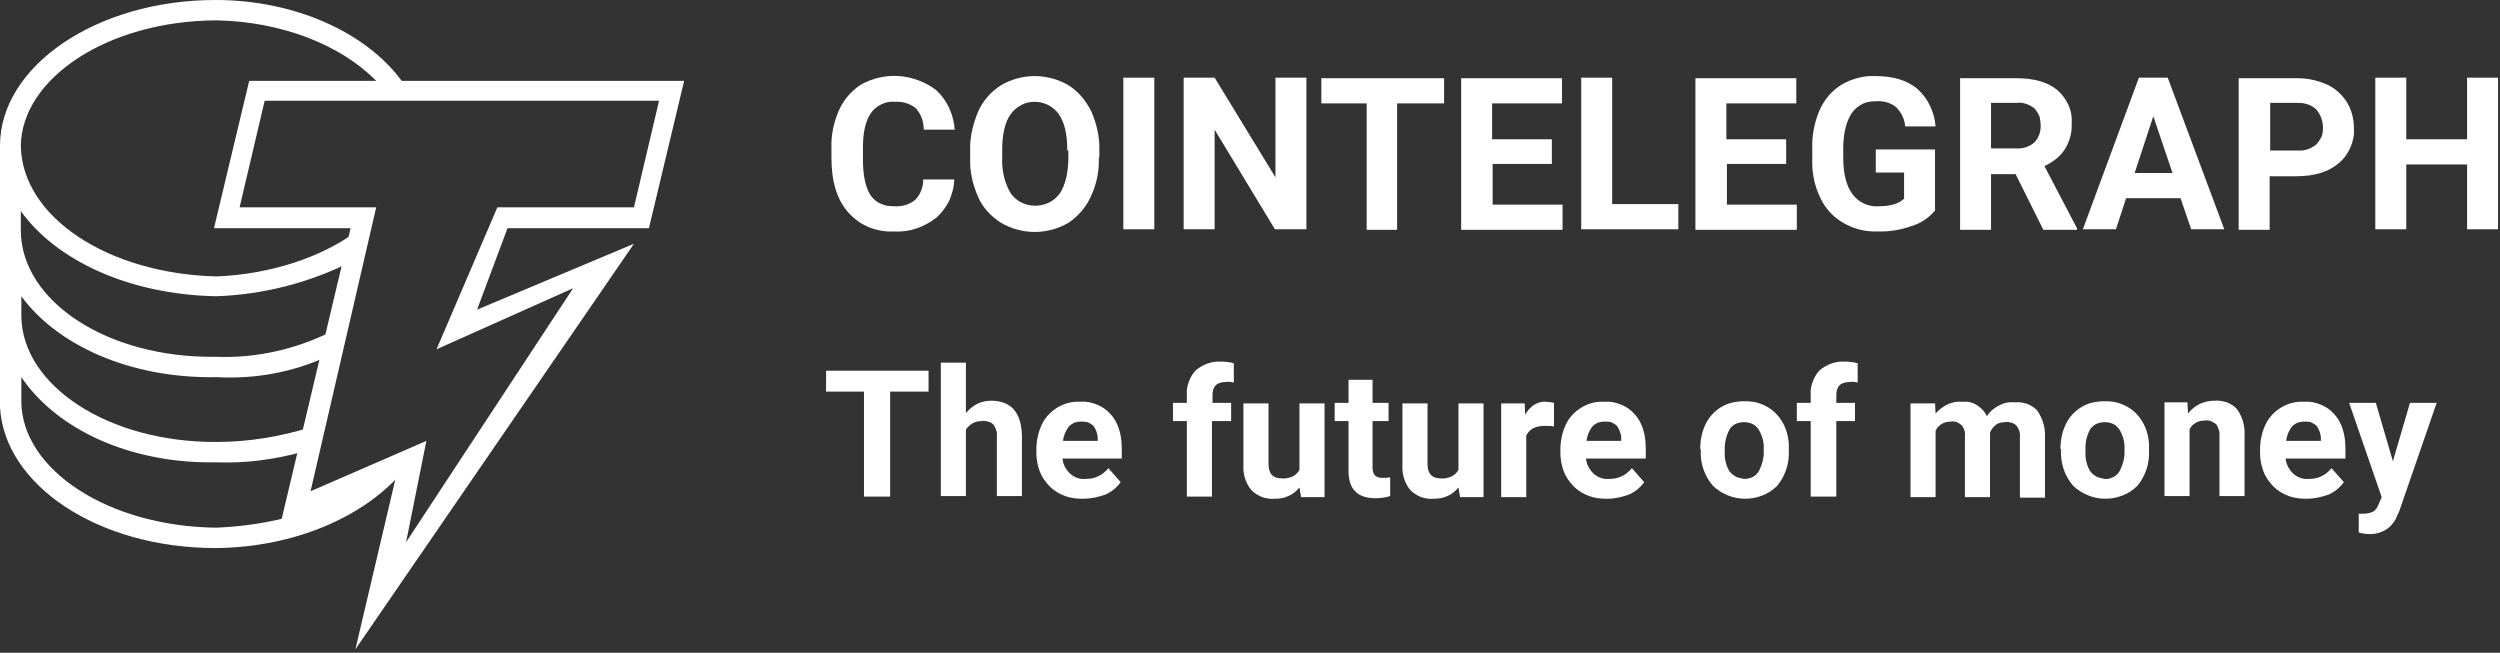 <svg width="203" height="53" viewBox="0 0 203 53" fill="none" xmlns="http://www.w3.org/2000/svg">
<rect x="0" y="0" width="203" height="53" fill="#333333" stroke="none"/>
<path d="M32.673 38.324L23.313 42.413V42.021C21.45 42.499 19.543 42.761 17.593 42.847C8.797 42.761 1.82 38.15 1.733 32.669V30.624C4.593 34.843 10.53 37.671 17.593 37.541C19.933 37.627 22.23 37.323 24.483 36.714L25.307 34.669C22.793 35.453 20.193 35.888 17.593 35.888C8.797 35.931 1.82 31.32 1.733 25.709V24.055C4.593 27.971 10.487 30.755 17.593 30.624C20.67 30.798 23.747 30.233 26.52 28.971L26.91 26.927C24.007 28.362 20.8 29.102 17.55 28.971C8.753 29.102 1.777 24.491 1.69 18.792V17.139C4.55 21.141 10.487 23.925 17.55 24.055C21.363 23.925 25.133 22.968 28.557 21.228L28.947 18.792C26.13 20.88 21.97 22.272 17.593 22.446C8.753 22.229 1.777 17.617 1.69 11.832C1.777 6.351 8.753 1.696 17.55 1.653C22.793 1.74 27.647 3.611 30.55 6.569L30.853 7.003H32.89L32.587 6.525C29.683 2.61 23.92 0 17.507 0C7.8 0 0 5.394 0 11.832V33.06C0.347 39.367 7.93 44.501 17.507 44.501C23.92 44.457 29.597 41.934 32.673 38.324Z" fill="white"/>
<path d="M28.858 52.722L32.152 38.715L22.705 42.847L28.468 18.531H17.375L20.235 6.568H55.552L52.692 18.531H41.208L38.738 25.143L51.478 19.792L28.858 52.722ZM34.622 35.8L32.975 44.022L46.538 23.403L35.445 28.362L40.385 16.834H51.478L53.515 8.178H21.492L19.455 16.834H30.548L25.218 39.889L34.622 35.8Z" fill="white"/>
<path d="M77.48 14.572C77.48 15.181 77.307 15.747 77.09 16.269C76.83 16.791 76.483 17.269 76.05 17.661C75.053 18.444 73.84 18.879 72.583 18.792C71.89 18.835 71.197 18.705 70.547 18.444C69.897 18.183 69.333 17.748 68.857 17.226C67.947 16.182 67.513 14.703 67.513 12.832V12.093C67.47 11.005 67.687 9.961 68.12 8.961C68.51 8.091 69.117 7.395 69.897 6.873C70.85 6.351 71.933 6.09 73.017 6.177C74.1 6.264 75.14 6.655 76.007 7.308C76.917 8.134 77.437 9.309 77.523 10.527H75.01C75.01 9.874 74.793 9.265 74.36 8.787C73.883 8.395 73.233 8.221 72.627 8.265C72.28 8.221 71.89 8.308 71.543 8.482C71.197 8.656 70.937 8.874 70.72 9.178C70.287 9.787 70.07 10.744 70.07 12.006V12.919C70.07 14.268 70.287 15.225 70.677 15.834C70.893 16.138 71.153 16.399 71.5 16.53C71.847 16.704 72.193 16.747 72.583 16.747C73.233 16.791 73.84 16.617 74.317 16.225C74.75 15.79 74.967 15.181 74.967 14.572H77.48Z" fill="white"/>
<path d="M89.222 12.789C89.265 13.876 89.048 14.964 88.572 15.964C88.181 16.834 87.531 17.574 86.751 18.096C85.928 18.574 84.975 18.835 84.022 18.835C83.068 18.835 82.115 18.574 81.291 18.096C80.468 17.574 79.818 16.878 79.428 16.008C78.995 15.007 78.735 13.963 78.778 12.876V12.267C78.735 11.179 78.995 10.092 79.428 9.048C79.818 8.178 80.468 7.438 81.291 6.916C82.115 6.438 83.068 6.177 84.022 6.177C84.975 6.177 85.928 6.438 86.751 6.916C87.575 7.438 88.181 8.178 88.615 9.048C89.048 10.048 89.308 11.136 89.265 12.223V12.789H89.222ZM86.665 12.223C86.665 10.918 86.448 9.961 85.972 9.265C85.755 8.961 85.451 8.7 85.105 8.526C84.758 8.352 84.368 8.265 84.022 8.265C83.632 8.265 83.242 8.352 82.938 8.526C82.591 8.7 82.288 8.961 82.072 9.265C81.595 9.918 81.378 10.918 81.378 12.18V12.789C81.335 13.789 81.552 14.833 82.072 15.703C82.288 16.008 82.591 16.269 82.938 16.443C83.285 16.617 83.675 16.704 84.065 16.704C84.455 16.704 84.845 16.617 85.192 16.443C85.538 16.269 85.841 16.008 86.058 15.703C86.492 15.051 86.751 14.05 86.751 12.789V12.223H86.665Z" fill="white"/>
<path d="M93.728 18.617H91.215V6.307H93.728V18.617Z" fill="white"/>
<path d="M103.523 18.617L98.627 10.526V18.617H96.113V6.307H98.627L103.567 14.398V6.307H106.08V18.617H103.523Z" fill="white"/>
<path d="M113.446 8.395V18.661H110.976V8.395H107.293V6.351H117.26V8.395H113.446Z" fill="white"/>
<path d="M126.055 13.311H121.201V16.617H126.878V18.661H118.645V6.351H126.835V8.395H121.158V11.31H126.011V13.311H126.055Z" fill="white"/>
<path d="M130.908 16.573H136.281V18.617H128.395V6.307H130.908V16.573Z" fill="white"/>
<path d="M145.078 13.311H140.225V16.617H145.901V18.661H137.668V6.351H145.858V8.395H140.181V11.31H145.035V13.311H145.078Z" fill="white"/>
<path d="M157.124 17.095C156.604 17.704 155.954 18.139 155.218 18.357C154.351 18.661 153.398 18.835 152.444 18.792C151.448 18.835 150.494 18.574 149.671 18.096C148.848 17.617 148.198 16.921 147.808 16.051C147.331 15.094 147.114 14.007 147.158 12.919V12.093C147.114 11.005 147.331 9.918 147.764 8.917C148.154 8.047 148.761 7.351 149.541 6.873C150.364 6.394 151.318 6.133 152.271 6.177C153.744 6.177 154.871 6.525 155.694 7.221C156.561 8.004 157.081 9.091 157.168 10.266H154.698C154.654 9.657 154.394 9.135 153.961 8.7C153.528 8.352 152.964 8.178 152.358 8.221C151.968 8.221 151.578 8.265 151.231 8.439C150.884 8.613 150.581 8.874 150.364 9.178C149.931 9.831 149.671 10.788 149.671 12.049V12.832C149.671 14.137 149.931 15.094 150.408 15.747C150.668 16.095 150.971 16.356 151.361 16.53C151.751 16.704 152.141 16.791 152.574 16.747C153.528 16.747 154.178 16.53 154.611 16.138V14.007H152.314V12.136H157.124V17.095Z" fill="white"/>
<path d="M163.667 14.137H161.673V18.661H159.16V6.351H163.71C165.14 6.351 166.267 6.655 167.047 7.308C167.437 7.656 167.74 8.047 167.957 8.526C168.173 9.004 168.26 9.526 168.217 10.048C168.26 10.788 168.043 11.527 167.653 12.136C167.263 12.745 166.657 13.18 166.007 13.485L168.65 18.531V18.661H165.92L163.667 14.137ZM161.673 12.049H163.71C164.23 12.093 164.793 11.919 165.183 11.571C165.357 11.397 165.487 11.179 165.573 10.962C165.66 10.744 165.703 10.483 165.703 10.222C165.703 9.961 165.66 9.744 165.617 9.483C165.53 9.265 165.4 9.048 165.227 8.83C165.01 8.656 164.793 8.526 164.533 8.439C164.273 8.352 164.013 8.308 163.71 8.352H161.673V12.049Z" fill="white"/>
<path d="M177.059 16.094H172.639L171.816 18.617H169.129L173.679 6.307H176.019L180.612 18.617H177.926L177.059 16.094ZM173.332 14.05H176.409L174.849 9.439L173.332 14.05Z" fill="white"/>
<path d="M184.295 14.311V18.661H181.781V6.351H186.548C187.371 6.351 188.195 6.525 188.975 6.873C189.625 7.177 190.188 7.699 190.578 8.308C190.968 8.961 191.141 9.7 191.141 10.44C191.185 10.962 191.055 11.527 190.838 12.006C190.621 12.484 190.318 12.919 189.885 13.267C189.061 13.963 187.935 14.311 186.461 14.311H184.295ZM184.295 12.223H186.548C187.111 12.267 187.631 12.093 188.065 11.745C188.238 11.571 188.368 11.353 188.498 11.136C188.585 10.918 188.628 10.657 188.628 10.396C188.628 10.135 188.585 9.874 188.498 9.613C188.411 9.352 188.281 9.135 188.108 8.917C187.935 8.743 187.675 8.569 187.415 8.482C187.155 8.395 186.895 8.352 186.635 8.352H184.338V12.223H184.295Z" fill="white"/>
<path d="M202.842 18.617H200.328V13.354H195.388V18.617H192.875V6.307H195.388V11.309H200.328V6.307H202.842V18.617Z" fill="white"/>
<path d="M75.398 31.798H72.278V40.324H70.155V31.798H67.078V30.102H75.398V31.798Z" fill="white"/>
<path d="M78.431 33.538C78.691 33.234 78.995 32.973 79.341 32.799C79.688 32.625 80.078 32.538 80.468 32.538C82.115 32.538 82.938 33.495 82.981 35.409V40.281H80.945V35.452C80.988 35.104 80.858 34.756 80.684 34.495C80.555 34.365 80.424 34.278 80.251 34.234C80.078 34.191 79.904 34.147 79.731 34.191C79.471 34.191 79.211 34.234 78.995 34.365C78.778 34.495 78.561 34.669 78.431 34.887V40.281H76.394V29.449H78.431V33.538Z" fill="white"/>
<path d="M87.966 40.498C87.446 40.498 86.969 40.454 86.492 40.28C86.016 40.106 85.582 39.845 85.236 39.497C84.889 39.149 84.586 38.714 84.412 38.236C84.239 37.757 84.152 37.279 84.152 36.757V36.539C84.152 35.843 84.282 35.147 84.586 34.495C84.846 33.929 85.279 33.451 85.842 33.103C86.406 32.755 87.056 32.581 87.706 32.624C88.182 32.581 88.616 32.668 89.049 32.842C89.482 33.016 89.872 33.277 90.176 33.625C90.782 34.277 91.086 35.234 91.086 36.409V37.235H86.276C86.319 37.714 86.536 38.105 86.882 38.453C87.229 38.758 87.662 38.932 88.139 38.888C88.486 38.888 88.832 38.845 89.179 38.671C89.482 38.54 89.786 38.279 90.002 38.018L90.999 39.149C90.696 39.584 90.262 39.932 89.786 40.15C89.179 40.367 88.572 40.498 87.966 40.498ZM87.749 34.234C87.576 34.234 87.402 34.277 87.229 34.321C87.056 34.408 86.926 34.495 86.796 34.625C86.536 34.973 86.362 35.365 86.319 35.8H89.136V35.626C89.136 35.234 89.006 34.886 88.789 34.582C88.659 34.451 88.486 34.364 88.312 34.277C88.096 34.234 87.922 34.234 87.749 34.234Z" fill="white"/>
<path d="M96.373 40.324V34.191H95.246V32.712H96.373V32.059C96.329 31.711 96.416 31.32 96.546 30.972C96.676 30.624 96.849 30.319 97.109 30.058C97.673 29.58 98.409 29.319 99.146 29.362C99.493 29.362 99.839 29.406 100.186 29.493V31.059C99.969 31.015 99.796 30.972 99.579 31.015C98.799 31.015 98.453 31.363 98.453 32.103V32.712H99.969V34.191H98.409V40.324H96.373Z" fill="white"/>
<path d="M105.516 39.584C105.256 39.889 104.953 40.15 104.606 40.28C104.26 40.454 103.87 40.498 103.48 40.498C103.133 40.541 102.786 40.454 102.483 40.367C102.18 40.237 101.876 40.063 101.616 39.802C101.14 39.236 100.923 38.497 100.966 37.757V32.755H103.003V37.67C103.003 38.453 103.35 38.845 104.086 38.845C104.346 38.888 104.65 38.801 104.91 38.714C105.17 38.584 105.386 38.41 105.516 38.149V32.755H107.553V40.367H105.646L105.516 39.584Z" fill="white"/>
<path d="M111.452 30.841V32.711H112.752V34.19H111.452V37.975C111.452 38.192 111.495 38.41 111.625 38.584C111.712 38.671 111.798 38.714 111.928 38.758C112.015 38.801 112.145 38.801 112.275 38.801C112.492 38.801 112.665 38.801 112.882 38.758V40.28C112.492 40.411 112.058 40.454 111.668 40.454C110.238 40.454 109.502 39.715 109.502 38.279V34.19H108.375V32.711H109.502V30.841H111.452Z" fill="white"/>
<path d="M118.427 39.584C118.167 39.889 117.863 40.15 117.517 40.28C117.17 40.454 116.78 40.498 116.39 40.498C116.043 40.541 115.697 40.454 115.393 40.367C115.09 40.237 114.787 40.063 114.527 39.802C114.05 39.236 113.833 38.497 113.877 37.757V32.755H115.913V37.67C115.913 38.453 116.26 38.845 116.997 38.845C117.257 38.888 117.56 38.801 117.82 38.714C118.08 38.584 118.297 38.41 118.427 38.149V32.755H120.463V40.367H118.557L118.427 39.584Z" fill="white"/>
<path d="M126.185 34.626C125.925 34.582 125.708 34.582 125.448 34.582C124.668 34.582 124.191 34.843 123.931 35.365V40.368H121.895V32.755H123.801L123.845 33.669C124.018 33.364 124.235 33.103 124.538 32.886C124.841 32.712 125.188 32.581 125.535 32.625C125.751 32.625 125.968 32.668 126.185 32.712V34.626Z" fill="white"/>
<path d="M130.516 40.498C129.996 40.498 129.52 40.454 129.043 40.28C128.566 40.106 128.133 39.845 127.786 39.497C127.44 39.149 127.136 38.714 126.963 38.236C126.79 37.757 126.703 37.279 126.703 36.757V36.539C126.703 35.843 126.833 35.147 127.136 34.495C127.396 33.929 127.83 33.451 128.393 33.103C128.956 32.755 129.606 32.581 130.256 32.624C130.733 32.581 131.166 32.668 131.6 32.842C132.033 33.016 132.423 33.277 132.726 33.625C133.333 34.277 133.636 35.234 133.636 36.409V37.235H128.783C128.826 37.714 129.043 38.105 129.39 38.453C129.736 38.758 130.17 38.932 130.646 38.888C130.993 38.888 131.34 38.845 131.686 38.671C131.99 38.54 132.293 38.279 132.51 38.018L133.506 39.149C133.203 39.584 132.77 39.932 132.293 40.15C131.686 40.367 131.123 40.498 130.516 40.498ZM130.256 34.234C130.083 34.234 129.91 34.277 129.736 34.321C129.563 34.408 129.433 34.495 129.303 34.625C129.043 34.973 128.87 35.365 128.826 35.8H131.643V35.626C131.643 35.234 131.513 34.886 131.296 34.582C131.166 34.451 130.993 34.364 130.82 34.277C130.646 34.234 130.473 34.234 130.256 34.234Z" fill="white"/>
<path d="M138.059 36.453C138.059 35.757 138.189 35.061 138.492 34.452C138.752 33.886 139.185 33.408 139.749 33.06C140.312 32.712 140.962 32.581 141.655 32.581C142.132 32.581 142.565 32.625 142.999 32.799C143.432 32.973 143.822 33.19 144.169 33.538C144.862 34.234 145.209 35.148 145.252 36.105V36.627C145.295 37.671 144.949 38.671 144.299 39.454C143.605 40.15 142.652 40.498 141.699 40.498C140.702 40.498 139.792 40.107 139.099 39.454C138.405 38.671 138.059 37.627 138.102 36.583V36.453H138.059ZM140.052 36.627C140.009 37.192 140.139 37.801 140.442 38.28C140.572 38.454 140.745 38.584 140.962 38.715C141.179 38.802 141.395 38.845 141.612 38.889C141.829 38.889 142.045 38.845 142.262 38.758C142.479 38.671 142.652 38.497 142.782 38.323C143.085 37.758 143.259 37.149 143.215 36.496C143.259 35.931 143.085 35.322 142.782 34.843C142.652 34.669 142.479 34.495 142.262 34.408C142.045 34.321 141.829 34.278 141.612 34.278C141.395 34.278 141.179 34.321 140.962 34.408C140.745 34.495 140.572 34.669 140.442 34.843C140.182 35.365 140.009 35.974 140.052 36.627Z" fill="white"/>
<path d="M147.029 40.324V34.191H145.902V32.712H147.029V32.059C146.986 31.711 147.072 31.32 147.202 30.972C147.332 30.624 147.506 30.319 147.766 30.058C148.329 29.58 149.066 29.319 149.802 29.362C150.149 29.362 150.496 29.406 150.842 29.493V31.059C150.626 31.015 150.452 30.972 150.236 31.015C149.456 31.015 149.109 31.363 149.109 32.103V32.712H150.626V34.191H149.109V40.324H147.029Z" fill="white"/>
<path d="M157.126 32.711L157.169 33.581C157.429 33.277 157.776 33.016 158.123 32.842C158.513 32.668 158.903 32.581 159.336 32.624C159.769 32.581 160.159 32.668 160.506 32.885C160.853 33.103 161.156 33.407 161.329 33.799C161.589 33.407 161.936 33.103 162.326 32.929C162.716 32.711 163.149 32.624 163.626 32.668C163.973 32.624 164.319 32.711 164.623 32.798C164.926 32.929 165.229 33.103 165.446 33.364C165.879 34.016 166.096 34.756 166.053 35.539V40.411H164.016V35.539C164.059 35.191 163.973 34.886 163.756 34.582C163.626 34.451 163.496 34.364 163.323 34.321C163.149 34.277 163.019 34.234 162.846 34.277C162.586 34.277 162.283 34.321 162.066 34.495C161.849 34.669 161.676 34.886 161.589 35.147V40.367H159.553V35.495C159.596 35.147 159.509 34.799 159.293 34.538C159.163 34.408 159.033 34.364 158.903 34.277C158.729 34.234 158.599 34.19 158.426 34.234C158.166 34.234 157.906 34.277 157.689 34.408C157.473 34.538 157.299 34.712 157.169 34.973V40.367H155.133V32.755H157.126V32.711Z" fill="white"/>
<path d="M167.309 36.453C167.309 35.757 167.439 35.061 167.742 34.452C168.002 33.886 168.435 33.408 168.999 33.06C169.562 32.712 170.212 32.581 170.905 32.581C171.382 32.581 171.815 32.625 172.249 32.799C172.682 32.973 173.072 33.19 173.419 33.538C174.112 34.234 174.459 35.148 174.502 36.105V36.627C174.545 37.671 174.199 38.671 173.549 39.454C172.855 40.15 171.902 40.498 170.949 40.498C169.995 40.498 169.042 40.107 168.349 39.454C167.655 38.671 167.309 37.627 167.352 36.583V36.453H167.309ZM169.345 36.627C169.302 37.192 169.432 37.801 169.735 38.28C169.865 38.454 170.039 38.584 170.255 38.715C170.472 38.802 170.689 38.845 170.905 38.889C171.122 38.932 171.339 38.845 171.555 38.758C171.772 38.671 171.945 38.497 172.075 38.323C172.379 37.758 172.552 37.149 172.509 36.496C172.552 35.931 172.379 35.322 172.075 34.843C171.945 34.669 171.772 34.495 171.555 34.408C171.339 34.321 171.122 34.278 170.905 34.278C170.689 34.278 170.472 34.321 170.255 34.408C170.039 34.495 169.865 34.669 169.735 34.843C169.432 35.365 169.302 35.974 169.345 36.627Z" fill="white"/>
<path d="M177.621 32.711L177.664 33.581C177.924 33.233 178.271 32.972 178.618 32.798C179.008 32.624 179.398 32.537 179.831 32.537C180.178 32.493 180.481 32.581 180.828 32.667C181.131 32.798 181.434 32.972 181.651 33.233C182.084 33.842 182.301 34.581 182.258 35.364V40.28H180.221V35.408C180.264 35.06 180.134 34.712 179.961 34.451C179.831 34.364 179.701 34.277 179.528 34.19C179.354 34.147 179.181 34.103 179.051 34.147C178.791 34.147 178.531 34.19 178.314 34.321C178.098 34.451 177.881 34.625 177.794 34.886V40.28H175.758V32.667H177.621V32.711Z" fill="white"/>
<path d="M187.329 40.498C186.809 40.498 186.332 40.454 185.856 40.28C185.379 40.106 184.946 39.845 184.599 39.497C184.252 39.149 183.949 38.714 183.776 38.236C183.602 37.757 183.516 37.279 183.516 36.757V36.539C183.516 35.843 183.646 35.147 183.949 34.495C184.209 33.929 184.642 33.451 185.206 33.103C185.769 32.755 186.419 32.581 187.069 32.624C187.546 32.581 187.979 32.668 188.412 32.842C188.846 33.016 189.236 33.277 189.539 33.625C190.146 34.277 190.449 35.234 190.449 36.409V37.235H185.596C185.639 37.714 185.856 38.105 186.202 38.453C186.549 38.758 186.982 38.932 187.459 38.888C187.806 38.888 188.152 38.845 188.499 38.671C188.802 38.54 189.106 38.279 189.322 38.018L190.319 39.149C190.016 39.584 189.582 39.932 189.106 40.15C188.499 40.367 187.892 40.498 187.329 40.498ZM187.069 34.234C186.896 34.234 186.722 34.277 186.549 34.321C186.376 34.408 186.246 34.495 186.116 34.625C185.856 34.973 185.682 35.365 185.639 35.8H188.456V35.626C188.456 35.234 188.326 34.886 188.109 34.582C187.979 34.451 187.806 34.364 187.632 34.277C187.459 34.234 187.242 34.234 187.069 34.234Z" fill="white"/>
<path d="M194.303 37.452L195.69 32.711H197.857L194.823 41.498L194.65 41.889C194.477 42.324 194.173 42.716 193.783 42.977C193.393 43.238 192.917 43.368 192.44 43.368C192.137 43.368 191.833 43.325 191.53 43.238V41.715H191.833C192.137 41.715 192.44 41.672 192.7 41.541C192.917 41.411 193.047 41.193 193.133 40.976L193.393 40.367L190.75 32.711H192.917L194.303 37.452Z" fill="white"/>
</svg>
